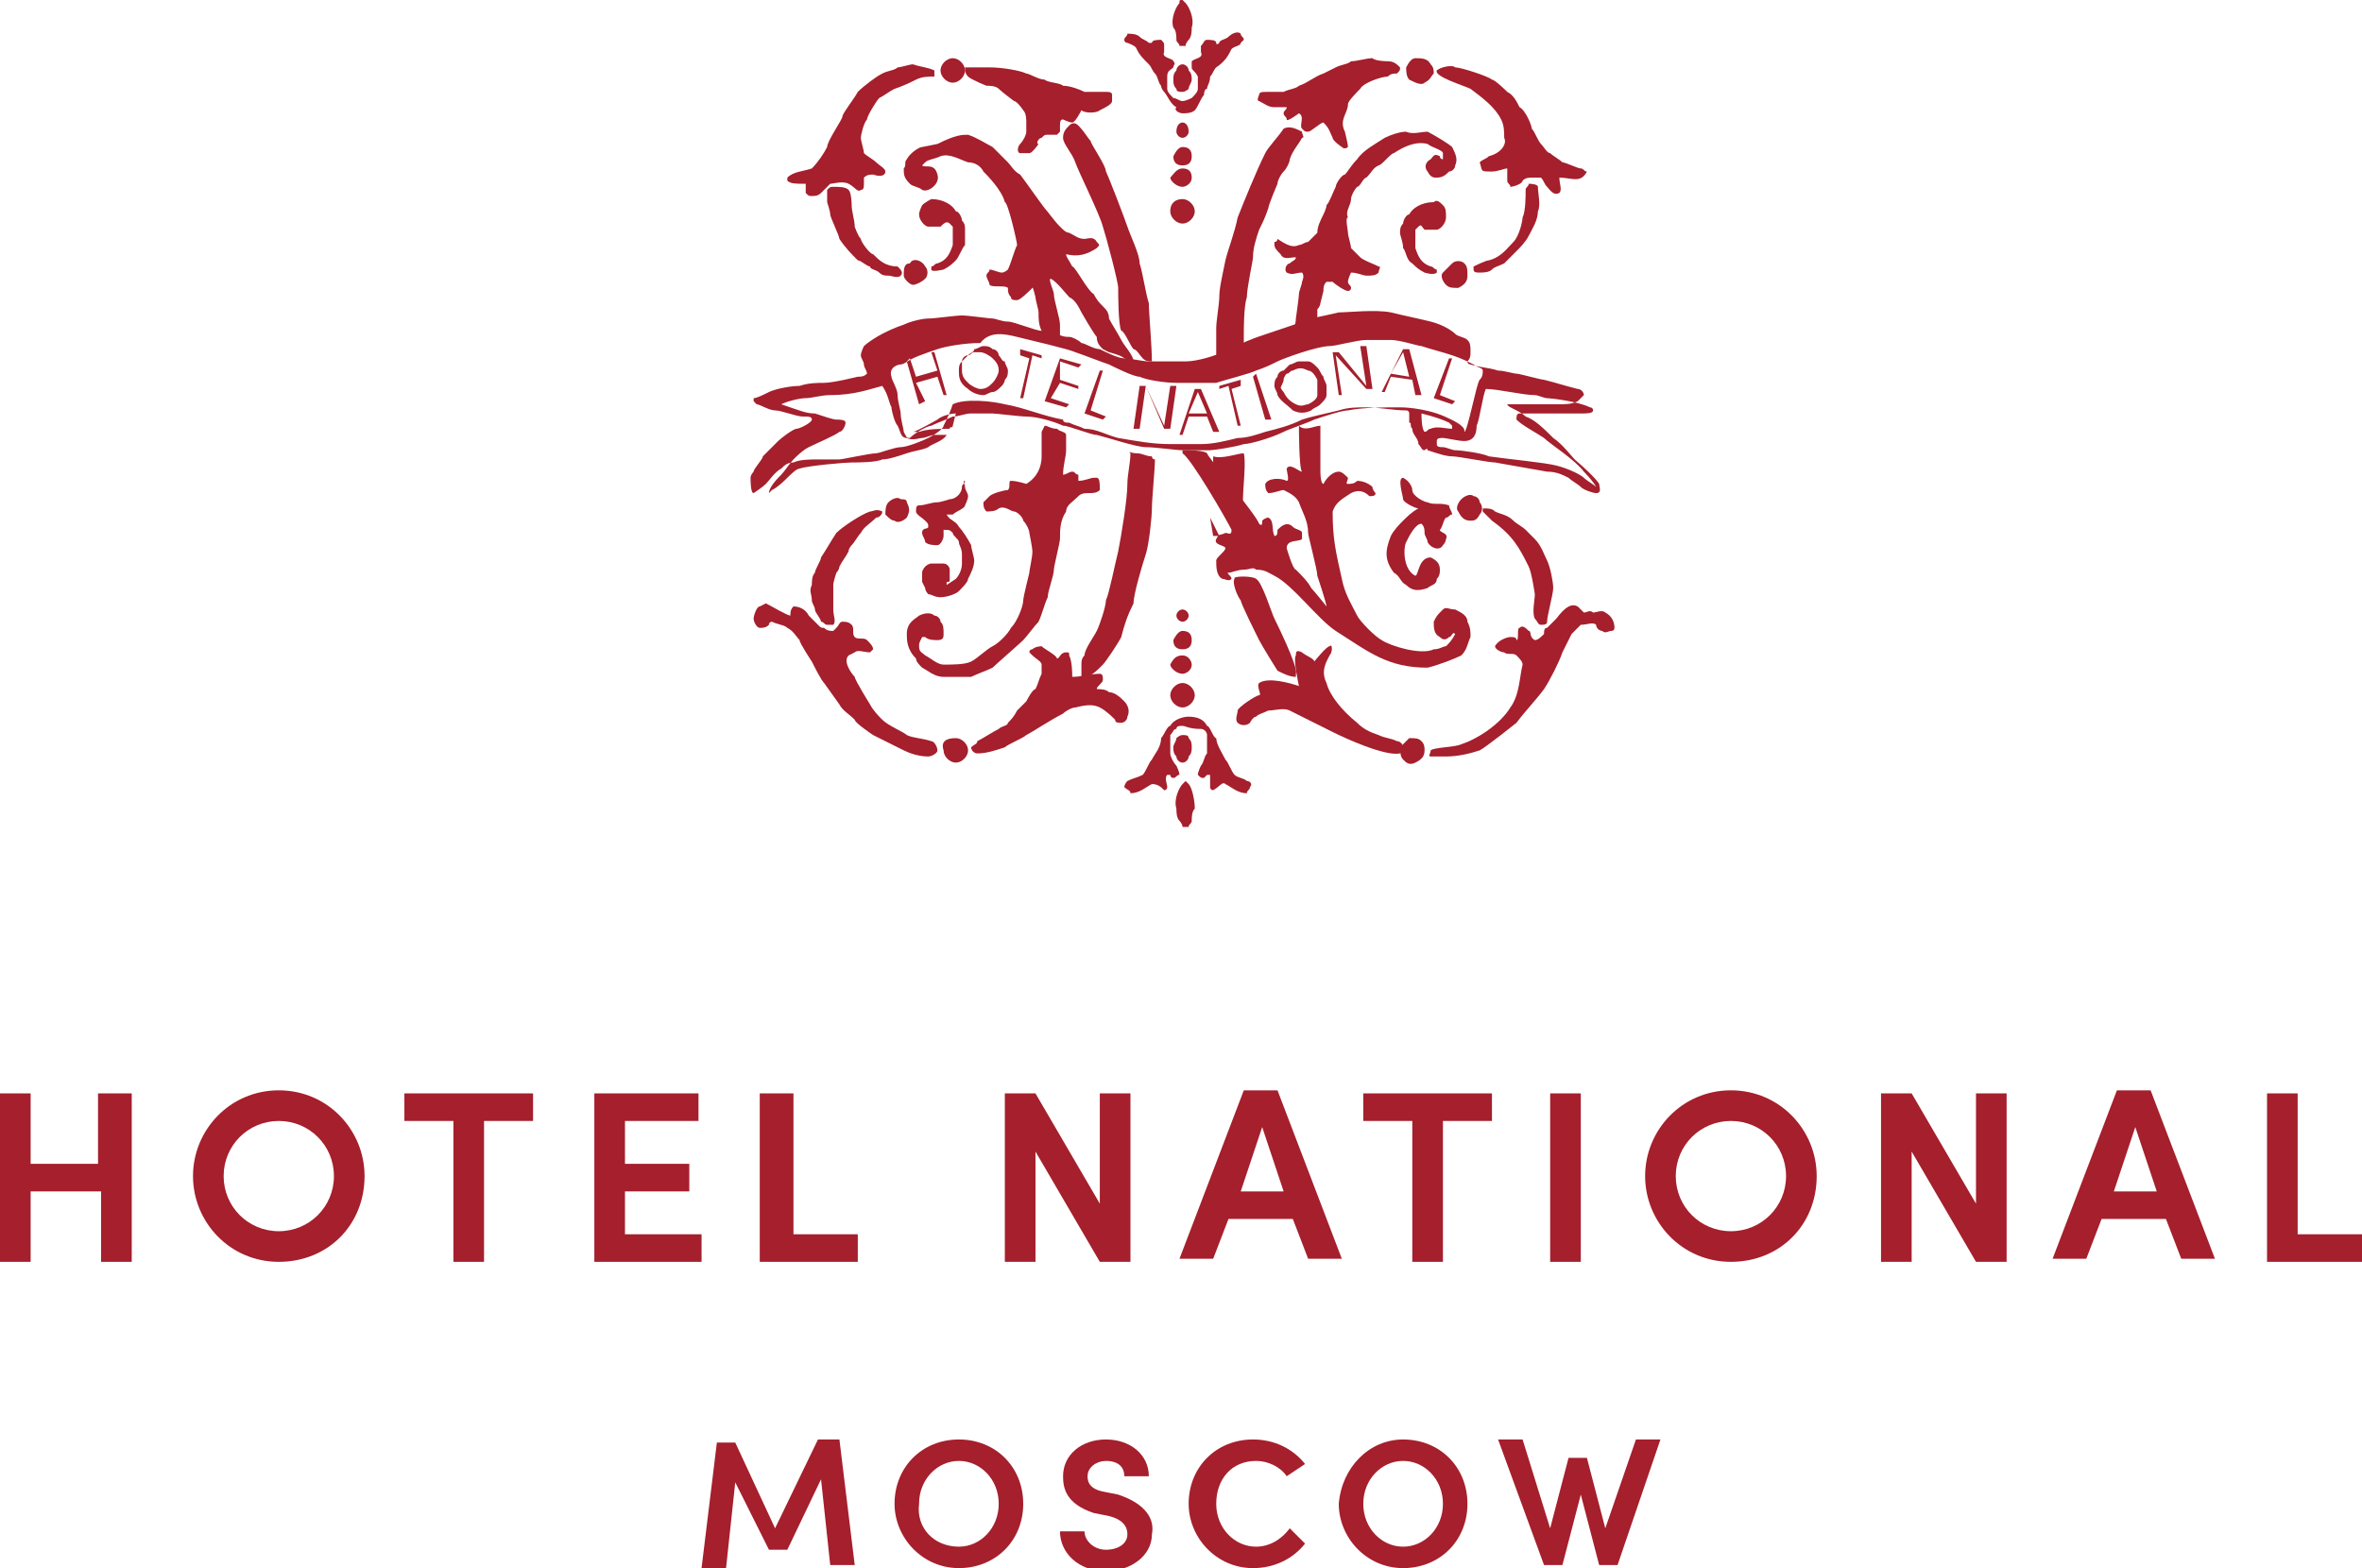 <?xml version="1.0" encoding="UTF-8"?> <svg xmlns="http://www.w3.org/2000/svg" width="509" height="338" viewBox="0 0 509 338" fill="none"><g clip-path="url(#clip0_646_8888)"><path d="M176.269 310.273H180.89L184.191 337.34H178.909L176.929 318.855L169.667 334.039H165.706L158.444 319.516L156.463 338H151.182L154.483 310.934H158.444L167.026 329.418L176.269 310.273Z" fill="#A51F2C"></path><path d="M206.637 310.273C214.559 310.273 220.501 316.215 220.501 324.137C220.501 332.059 214.559 338 206.637 338C198.715 338 192.773 331.398 192.773 324.137C192.773 316.215 198.715 310.273 206.637 310.273ZM206.637 333.379C211.259 333.379 215.22 329.418 215.22 324.137C215.22 318.855 211.259 314.895 206.637 314.895C202.016 314.895 198.055 318.855 198.055 324.137C197.395 329.418 201.356 333.379 206.637 333.379Z" fill="#A51F2C"></path><path d="M233.705 330.078C233.705 332.059 235.686 334.039 238.327 334.039C240.967 334.039 242.948 332.719 242.948 330.738C242.948 328.758 241.627 327.438 238.987 326.777L235.686 326.117C229.744 324.137 229.084 320.836 229.084 318.195C229.084 313.574 233.045 310.273 238.327 310.273C243.608 310.273 247.569 313.574 247.569 318.195H242.288C242.288 316.215 240.967 314.895 238.327 314.895C236.346 314.895 234.365 316.215 234.365 318.195C234.365 318.855 234.365 320.836 237.666 321.496L240.967 322.156C246.909 324.137 248.889 327.437 248.229 330.738C248.229 335.359 243.608 338.66 238.327 338.66C232.385 338.66 228.424 334.699 228.424 330.078H233.705Z" fill="#A51F2C"></path><path d="M281.237 332.719C278.597 336.02 274.635 338 270.014 338C262.092 338 256.15 331.398 256.15 324.137C256.15 316.215 262.092 310.273 270.014 310.273C274.635 310.273 278.597 312.254 281.237 315.555L277.276 318.195C275.956 316.215 273.315 314.895 270.674 314.895C265.393 314.895 262.092 318.855 262.092 324.137C262.092 329.418 266.053 333.379 270.674 333.379C273.315 333.379 275.956 332.059 277.936 329.418L281.237 332.719Z" fill="#A51F2C"></path><path d="M302.364 310.273C310.286 310.273 316.228 316.215 316.228 324.137C316.228 332.059 310.286 338 302.364 338C294.442 338 288.5 331.398 288.5 324.137C289.16 316.215 295.102 310.273 302.364 310.273ZM302.364 333.379C306.985 333.379 310.946 329.418 310.946 324.137C310.946 318.855 306.985 314.895 302.364 314.895C297.743 314.895 293.781 318.855 293.781 324.137C293.781 329.418 297.743 333.379 302.364 333.379Z" fill="#A51F2C"></path><path d="M352.536 310.273H357.818L348.575 337.34H344.614L340.653 322.156L336.692 337.34H332.731L322.828 310.273H328.11L334.051 329.418L338.012 314.234H341.973L345.934 329.418L352.536 310.273Z" fill="#A51F2C"></path><path d="M28.388 235.676V271.984H21.786V256.801H6.602V271.984H0V235.676H6.602V250.859H21.126V235.676H28.388Z" fill="#A51F2C"></path><path d="M60.077 235.016C70.64 235.016 78.562 243.598 78.562 253.5C78.562 264.063 70.64 271.984 60.077 271.984C49.514 271.984 41.592 263.402 41.592 253.5C41.592 243.598 49.514 235.016 60.077 235.016ZM60.077 265.383C66.679 265.383 71.96 260.102 71.96 253.5C71.96 246.898 66.679 241.617 60.077 241.617C53.475 241.617 48.194 246.898 48.194 253.5C48.194 260.102 53.475 265.383 60.077 265.383Z" fill="#A51F2C"></path><path d="M87.805 235.676H114.872V241.617H104.309V271.984H97.707V241.617H87.144V235.676H87.805Z" fill="#A51F2C"></path><path d="M128.076 235.676H150.522V241.617H134.678V250.859H148.542V256.801H134.678V266.043H151.183V271.984H128.076V235.676Z" fill="#A51F2C"></path><path d="M164.385 235.676H170.987V266.043H184.85V271.984H163.725V235.676H164.385Z" fill="#A51F2C"></path><path d="M242.946 271.984H237.005L223.141 248.219V271.984H216.539V235.676H223.141L237.005 259.441V235.676H243.607V271.984H242.946Z" fill="#A51F2C"></path><path d="M278.597 262.742H264.733L261.432 271.324H254.17L268.034 235.016H275.296L289.16 271.324H281.898L278.597 262.742ZM267.374 256.801H276.616L271.995 242.938L267.374 256.801Z" fill="#A51F2C"></path><path d="M294.441 235.676H321.509V241.617H310.946V271.984H304.344V241.617H293.781V235.676H294.441Z" fill="#A51F2C"></path><path d="M334.053 235.676H340.655V271.984H334.053V235.676Z" fill="#A51F2C"></path><path d="M373.003 235.016C383.566 235.016 391.488 243.598 391.488 253.5C391.488 264.063 383.566 271.984 373.003 271.984C362.44 271.984 354.518 263.402 354.518 253.5C354.518 243.598 362.44 235.016 373.003 235.016ZM373.003 265.383C379.604 265.383 384.886 260.102 384.886 253.5C384.886 246.898 379.604 241.617 373.003 241.617C366.401 241.617 361.119 246.898 361.119 253.5C361.119 260.102 366.401 265.383 373.003 265.383Z" fill="#A51F2C"></path><path d="M431.759 271.984H425.817L411.953 248.219V271.984H405.352V235.676H411.953L425.817 259.441V235.676H432.419V271.984H431.759Z" fill="#A51F2C"></path><path d="M466.749 262.742H452.885L449.584 271.324H442.322L456.186 235.016H463.448L477.312 271.324H470.05L466.749 262.742ZM455.526 256.801H464.768L460.147 242.938L455.526 256.801Z" fill="#A51F2C"></path><path d="M488.535 235.676H495.137V266.043H509.001V271.984H488.535V235.676Z" fill="#A51F2C"></path><path fill-rule="evenodd" clip-rule="evenodd" d="M261.432 115.528L260.771 111.567L262.752 115.528H261.432ZM341.314 101.664C339.333 99.024 334.052 95.723 332.731 94.403C330.751 93.082 328.11 91.762 326.79 90.442C326.79 89.782 326.79 89.121 327.45 89.121C328.77 89.121 330.751 89.121 332.071 89.121C333.391 89.121 339.333 89.121 340.653 89.121C341.974 89.121 343.294 89.121 343.294 88.461C343.294 87.801 342.634 87.801 342.634 87.801C339.993 86.481 334.052 85.821 333.391 85.821C332.731 85.821 331.411 85.161 330.751 85.161C328.11 85.161 322.828 83.84 320.188 83.84C319.528 85.161 318.867 90.442 318.207 91.762C318.207 94.403 316.887 95.063 315.566 95.063C314.246 95.063 311.605 94.403 310.945 94.403C310.285 94.403 309.625 94.403 309.625 95.063C309.625 95.723 309.625 95.723 309.625 95.723C309.625 96.383 310.285 96.383 310.945 96.383C311.605 96.383 312.926 97.043 313.586 97.043C314.906 97.043 319.528 97.704 320.848 98.364C325.469 99.024 332.731 99.684 335.372 100.344C338.013 101.004 340.653 102.325 341.314 102.985C341.974 103.645 343.294 104.305 343.954 104.965C343.294 103.645 341.314 101.664 341.314 101.664ZM344.614 104.305C344.614 104.965 345.275 106.286 343.954 106.286C343.294 106.286 341.314 105.625 340.653 104.965C339.993 104.305 338.673 103.645 338.013 102.985C336.692 102.325 335.372 101.664 333.391 101.664C329.43 101.004 326.129 100.344 322.168 99.684C320.848 99.684 314.246 98.364 312.926 98.364C311.605 98.364 309.625 97.704 307.644 97.043C307.644 96.383 306.984 97.043 306.984 97.043C306.324 97.043 306.324 96.383 305.664 95.723C305.664 94.403 304.343 93.743 304.343 92.422C303.683 91.762 304.343 91.102 303.683 91.102C303.683 90.442 303.683 89.782 303.683 89.121C303.683 89.121 303.683 88.461 303.023 88.461C300.382 88.461 297.081 87.801 294.441 87.801C292.46 87.801 290.48 87.801 288.499 88.461C285.858 89.121 282.557 89.782 280.577 90.442C277.936 91.762 275.295 92.422 272.655 93.082C270.674 93.743 268.694 94.403 266.713 94.403C264.072 95.063 261.432 95.723 258.791 95.723C256.81 95.723 254.17 95.723 252.189 95.723C248.228 95.723 244.927 95.063 240.966 94.403C238.325 93.743 236.345 92.422 233.704 92.422C232.384 91.762 231.723 91.762 230.403 91.102C229.743 91.102 229.083 91.102 229.083 90.442C225.122 89.782 220.5 87.801 216.539 87.141C213.898 86.481 207.957 85.821 205.316 87.141C204.656 89.121 203.996 90.442 203.336 91.762C203.336 92.422 201.355 93.743 200.035 94.403C198.714 95.063 195.413 96.383 194.093 96.383C192.773 96.383 189.472 97.704 188.812 97.704C187.491 97.704 181.55 99.024 180.889 99.024C179.569 99.024 178.249 99.024 176.268 99.024C174.948 99.024 172.307 99.024 170.987 99.684C169.666 99.684 169.006 100.344 168.346 101.004C167.026 101.664 165.705 103.645 165.045 104.305C164.385 104.965 162.404 106.286 162.404 106.286C161.744 106.286 161.744 103.645 161.744 102.985C161.744 102.325 162.404 101.664 162.404 101.664C162.404 101.004 164.385 99.024 164.385 98.364C165.045 97.704 167.026 95.723 167.686 95.063C168.346 94.403 170.987 92.422 171.647 92.422C172.307 92.422 174.948 91.102 174.948 90.442C174.948 89.782 174.288 89.782 172.967 89.782C171.647 89.782 168.346 88.461 167.026 88.461C165.705 88.461 163.725 87.141 163.065 87.141L162.404 86.481V85.821C163.065 85.821 164.385 85.161 165.705 84.5C167.026 83.84 170.327 83.18 172.307 83.18C174.288 82.52 176.268 82.52 177.588 82.52C179.569 82.52 184.85 81.2 184.85 81.2C185.511 81.2 186.171 81.2 186.831 80.54C186.831 79.879 186.171 79.219 186.171 78.559C186.171 77.899 185.511 77.239 185.511 76.579C185.511 75.918 186.171 74.598 186.171 74.598C186.831 73.938 188.812 72.618 190.132 71.957C191.452 71.297 192.773 70.637 194.753 69.977C196.074 69.317 198.714 68.657 200.035 68.657C201.355 68.657 205.976 67.996 207.297 67.996C208.617 67.996 213.238 68.657 213.898 68.657C214.559 68.657 215.879 69.317 217.199 69.317C218.52 69.317 223.141 71.297 224.461 71.297L227.762 71.957C229.083 72.618 229.743 72.618 230.403 72.618C231.063 72.618 232.384 73.278 233.044 73.938C233.704 73.938 235.684 75.258 237.005 75.258C238.325 75.918 240.966 77.239 242.286 77.239C243.607 77.239 246.247 77.899 247.568 77.899C249.548 77.899 252.849 77.899 255.49 77.899C258.131 77.899 262.092 76.579 263.412 75.918C264.732 75.918 267.373 73.938 269.354 73.278C270.674 72.618 279.256 69.977 280.577 69.317C281.897 68.657 285.858 67.996 288.499 67.336C290.48 67.336 296.421 66.676 299.722 67.336C302.363 67.996 305.664 68.657 308.304 69.317C310.945 69.977 312.926 71.297 313.586 71.957C314.246 72.618 315.566 72.618 316.227 73.278C316.887 73.938 316.887 74.598 316.887 75.918C316.887 76.579 316.887 77.239 316.227 77.899C316.227 78.559 316.887 78.559 316.887 78.559C318.867 79.219 320.848 79.219 322.828 79.879C324.149 79.879 326.129 80.54 326.79 80.54C327.45 80.54 332.071 81.86 332.731 81.86C335.372 82.52 337.352 83.18 339.993 83.84C340.653 83.84 341.314 84.5 341.314 85.161C340.653 85.821 340.653 85.821 339.993 86.481C338.673 87.141 337.352 87.141 336.032 87.141C334.712 87.141 334.052 87.141 332.071 87.141C330.751 87.141 328.11 87.141 326.79 87.141C325.469 87.141 325.469 87.141 324.809 87.141C324.809 87.801 327.45 88.461 328.77 89.782C330.751 90.442 332.731 92.422 334.712 94.403C336.692 95.723 338.673 98.364 339.333 99.024C343.954 102.985 344.614 104.305 344.614 104.305ZM219.18 72.618C221.821 73.278 230.403 75.258 231.723 75.918C233.704 76.579 237.005 77.899 238.985 78.559C240.306 79.219 244.267 81.2 245.587 81.2C246.908 81.86 250.869 82.52 253.509 82.52C256.81 82.52 260.111 82.52 262.092 82.52C264.072 81.86 269.354 80.54 270.674 79.879C272.655 79.219 273.975 78.559 275.295 77.899C276.616 77.239 283.878 74.598 286.518 74.598C287.839 74.598 292.46 73.278 294.441 73.278C295.761 73.278 297.742 73.278 299.722 73.278C301.703 73.278 305.664 74.598 306.324 74.598C308.304 75.258 310.945 75.918 312.926 76.579C314.906 77.239 316.227 77.899 317.547 78.559C318.207 79.219 319.528 79.219 319.528 79.879C319.528 80.54 319.528 81.2 318.867 81.86C318.207 82.52 316.227 93.082 315.566 93.082C315.566 92.422 315.566 92.422 314.906 91.762C314.246 91.102 311.605 89.782 309.625 89.121C307.644 88.461 304.343 87.801 301.703 87.801C298.402 87.801 293.78 87.801 290.48 88.461C289.159 88.461 285.198 89.782 283.218 90.442C281.897 91.102 277.936 92.422 276.616 93.082C273.975 94.403 269.354 95.723 268.033 95.723C266.053 96.383 261.432 97.043 260.771 97.043C258.791 97.043 256.15 97.043 254.83 97.043C253.509 97.043 248.888 96.383 246.908 96.383C244.927 96.383 238.985 94.403 236.345 93.743C235.024 93.743 230.403 91.762 229.083 91.762C227.762 91.102 223.801 89.782 221.16 89.782C219.84 89.782 214.559 89.121 213.898 89.121C212.578 89.121 211.258 89.121 209.277 89.121C207.957 89.121 206.636 89.782 205.316 89.782C203.996 90.442 202.015 91.102 200.695 91.762C200.035 91.762 197.394 93.082 196.074 94.403C195.413 94.403 195.413 94.403 194.753 93.082C194.753 92.422 194.093 90.442 194.093 89.121C194.093 88.461 193.433 86.481 193.433 85.161C193.433 83.84 192.112 81.86 192.112 81.2C191.452 79.219 193.433 78.559 194.093 78.559C194.753 78.559 195.413 77.899 196.734 77.239C198.054 76.579 202.015 75.258 202.015 75.258C203.996 74.598 207.957 73.938 211.258 73.938C213.238 71.297 216.539 71.957 219.18 72.618ZM192.112 87.801C192.112 88.461 192.773 91.102 193.433 91.762C194.093 93.082 194.093 94.403 195.413 94.403C196.734 95.063 198.054 94.403 198.714 94.403C199.374 94.403 200.695 93.743 201.355 93.743C202.675 93.743 203.336 93.743 203.996 93.743C203.336 95.063 200.695 95.723 200.035 96.383C198.714 97.043 197.394 97.043 195.413 97.704C193.433 98.364 191.452 99.024 190.132 99.024C188.812 99.684 184.85 99.684 183.53 99.684C182.21 99.684 174.288 100.344 172.307 101.004C171.647 101.004 170.327 102.325 169.666 102.985C169.006 103.645 167.686 104.965 166.365 105.625L165.705 106.286C165.705 104.965 167.686 102.985 168.346 102.325C169.006 101.664 170.326 99.684 170.987 99.024C171.647 98.364 172.967 97.043 174.288 96.383C175.608 95.723 180.229 93.743 180.889 93.082C181.55 93.082 182.21 91.762 182.21 91.102C182.21 90.442 180.889 90.442 180.229 90.442C179.569 90.442 177.589 89.782 175.608 89.121C173.627 89.121 172.307 88.461 168.346 87.141C169.666 86.481 172.307 85.821 173.627 85.821C174.948 85.821 176.928 85.161 178.909 85.161C184.19 85.161 187.491 83.84 190.132 83.18C191.452 85.161 191.452 86.481 192.112 87.801ZM205.976 89.121L205.316 91.762C205.316 92.422 204.656 91.762 204.656 92.422C202.675 92.422 200.035 92.422 198.054 93.082C197.394 93.082 196.734 93.082 196.734 93.082C197.394 93.082 202.015 90.442 202.015 90.442C202.675 89.782 204.656 89.121 205.976 89.121ZM312.266 91.102L312.926 91.762C312.926 91.762 312.926 91.762 312.926 92.422C311.605 92.422 309.625 91.762 308.304 92.422C307.644 92.422 307.644 93.082 306.984 93.082C306.324 92.422 306.324 89.782 306.324 89.121C308.965 89.782 310.945 90.442 312.266 91.102ZM244.927 97.704C246.247 97.704 246.908 98.364 248.228 98.364C248.228 98.364 248.228 99.024 248.888 99.024C248.888 101.004 248.228 107.606 248.228 109.586C248.228 111.567 247.568 117.508 246.908 119.489C246.247 121.469 244.267 128.071 244.267 130.051C242.946 132.692 242.286 134.672 241.626 137.313C240.966 138.633 238.325 142.594 237.665 143.254C236.345 144.575 235.684 145.235 234.364 145.895C233.704 145.895 233.704 145.895 233.044 145.895C233.044 145.895 233.044 143.915 233.044 143.254C233.044 142.594 233.044 141.934 233.704 141.274C233.704 139.954 235.684 137.313 236.345 135.993C237.005 134.672 238.325 130.711 238.325 129.391C238.985 128.071 240.306 121.469 240.966 118.829C241.626 115.528 242.946 107.606 242.946 104.305C242.946 102.325 243.607 99.684 243.607 97.704C242.946 97.043 243.607 97.704 244.927 97.704ZM199.374 86.481L198.054 87.141L195.413 77.899L196.074 77.239L197.394 81.2L202.015 79.879L200.695 75.918H201.355L203.996 85.161H203.336L202.015 81.2L197.394 82.52L199.374 86.481ZM207.297 79.879C207.297 81.2 207.957 81.86 208.617 82.52C209.277 83.18 210.598 83.84 211.258 83.84C212.578 83.84 213.238 83.18 213.898 82.52C214.559 81.86 215.219 80.54 215.219 79.879C215.219 78.559 214.559 77.899 213.898 77.239C213.238 76.579 211.918 75.918 211.258 75.918C210.598 75.918 210.598 75.918 209.937 75.918C209.277 75.918 209.277 76.579 208.617 76.579C207.957 77.239 207.957 77.239 207.297 77.899C207.297 78.559 207.297 79.219 207.297 79.879ZM220.5 85.821H219.84L221.821 77.239L219.84 76.579V75.258L224.461 76.579V77.239L222.481 76.579L220.5 85.821ZM228.422 81.86L232.384 83.18V83.84L228.422 82.52L226.442 85.821L230.403 87.141L229.743 87.801L225.122 86.481L228.422 77.239L233.044 78.559L232.384 79.219L228.422 77.899V81.86ZM237.665 90.442L233.704 89.121L237.005 79.879H237.665L235.024 88.461L238.325 89.782L237.665 90.442ZM250.869 91.762L252.189 83.18H253.509L252.189 92.422H250.869L246.908 83.18L245.587 92.422H244.267L245.587 83.18H246.908L250.869 91.762ZM254.83 93.743H254.17L257.47 83.84H258.791L262.752 93.082H261.432L260.111 89.782H256.15L254.83 93.743ZM260.111 89.121L258.131 84.5L256.15 89.121H260.111ZM267.373 91.762H266.713L264.732 83.18L262.752 83.84V83.18L267.373 81.86V83.18L265.393 83.84L267.373 91.762ZM273.975 90.442H272.655L270.014 81.2L270.674 80.54L273.975 90.442ZM276.616 84.5C277.276 85.821 277.936 86.481 279.256 87.141C280.577 87.801 281.237 87.141 281.897 87.141C283.218 86.481 283.878 85.821 283.878 85.161C283.878 83.84 283.878 83.18 283.878 81.86C283.218 80.54 282.557 79.879 281.897 79.879C280.577 79.219 279.917 79.219 278.596 79.879C277.936 79.879 277.936 80.54 277.276 80.54C277.276 80.54 276.616 81.2 276.616 81.86C276.616 82.52 275.956 83.18 275.956 83.84C275.956 83.18 275.956 83.84 276.616 84.5ZM275.295 85.161C275.295 84.5 274.635 83.84 274.635 83.18C274.635 82.52 274.635 81.86 275.295 81.2C275.295 80.54 275.956 79.879 276.616 79.879C277.276 79.219 277.276 79.219 277.936 78.559C278.596 78.559 279.256 77.899 279.917 77.899C280.577 77.899 281.237 77.899 281.897 77.899C282.557 77.899 283.218 78.559 283.878 79.219C284.538 79.879 284.538 80.54 285.198 81.2C285.198 81.86 285.858 82.52 285.858 83.18C285.858 83.84 285.858 84.5 285.858 85.161C285.858 85.821 285.198 86.481 284.538 87.141C283.878 87.801 283.218 87.801 282.557 88.461C281.237 89.121 279.917 89.121 278.596 88.461C277.276 87.141 275.956 86.481 275.295 85.161ZM294.441 83.18L293.12 74.598H294.441L295.761 83.84H294.441L287.839 76.579L289.159 85.161H288.499L287.179 75.918H288.499L294.441 83.18ZM298.402 84.5H297.742L302.363 75.258H303.683L306.324 85.161H305.004L304.343 81.86L299.722 81.2L298.402 84.5ZM303.683 81.2L302.363 75.918L299.722 80.54L303.683 81.2ZM312.926 87.141L308.965 85.821L312.266 77.239H312.926L310.285 85.161L313.586 86.481L312.926 87.141ZM206.636 79.879C206.636 79.219 206.636 78.559 207.297 77.899C207.297 77.239 207.957 76.579 208.617 76.579C209.277 75.918 209.937 75.918 209.937 75.258C210.598 75.258 211.258 74.598 211.918 74.598C212.578 74.598 213.238 74.598 213.898 75.258C214.559 75.258 215.219 75.918 215.219 76.579C215.879 77.239 215.879 77.899 216.539 77.899C216.539 78.559 217.199 79.219 217.199 79.879C217.199 80.54 217.199 81.2 216.539 81.86C216.539 82.52 215.879 83.18 215.879 83.18C215.219 83.84 214.559 84.5 213.898 84.5C213.238 84.5 212.578 85.161 211.918 85.161C210.598 85.161 209.277 84.5 208.617 83.84C206.636 82.52 206.636 81.2 206.636 79.879Z" fill="#A51F2C"></path><path fill-rule="evenodd" clip-rule="evenodd" d="M254.83 42.91C256.151 42.91 257.471 44.23 257.471 45.551C257.471 46.871 256.151 48.191 254.83 48.191C253.51 48.191 252.189 46.871 252.189 45.551C252.189 43.57 253.51 42.91 254.83 42.91Z" fill="#A51F2C"></path><path fill-rule="evenodd" clip-rule="evenodd" d="M254.83 31.688C256.151 31.688 256.811 32.348 256.811 33.668C256.811 34.988 256.151 35.648 254.83 35.648C253.51 35.648 252.85 34.988 252.85 33.668C253.51 32.348 254.17 31.688 254.83 31.688Z" fill="#A51F2C"></path><path fill-rule="evenodd" clip-rule="evenodd" d="M254.83 26.406C255.49 26.406 256.15 27.066 256.15 28.387C256.15 29.047 255.49 29.707 254.83 29.707C254.17 29.707 253.51 29.047 253.51 28.387C253.51 27.066 254.17 26.406 254.83 26.406Z" fill="#A51F2C"></path><path fill-rule="evenodd" clip-rule="evenodd" d="M254.83 36.309C256.151 36.309 256.811 36.969 256.811 38.289C256.811 39.609 255.49 40.27 254.83 40.27C253.51 40.27 252.189 38.949 252.189 38.289C252.85 37.629 253.51 36.309 254.83 36.309Z" fill="#A51F2C"></path><path fill-rule="evenodd" clip-rule="evenodd" d="M254.83 147.215C256.151 147.215 257.471 148.535 257.471 149.855C257.471 151.176 256.151 152.496 254.83 152.496C253.51 152.496 252.189 151.176 252.189 149.855C252.189 148.535 253.51 147.215 254.83 147.215Z" fill="#A51F2C"></path><path fill-rule="evenodd" clip-rule="evenodd" d="M254.83 135.992C256.151 135.992 256.811 136.652 256.811 137.973C256.811 139.293 256.151 139.953 254.83 139.953C253.51 139.953 252.85 139.293 252.85 137.973C253.51 136.652 254.17 135.992 254.83 135.992Z" fill="#A51F2C"></path><path fill-rule="evenodd" clip-rule="evenodd" d="M254.83 131.371C255.49 131.371 256.15 132.031 256.15 132.691C256.15 133.352 255.49 134.012 254.83 134.012C254.17 134.012 253.51 133.352 253.51 132.691C253.51 132.031 254.17 131.371 254.83 131.371Z" fill="#A51F2C"></path><path fill-rule="evenodd" clip-rule="evenodd" d="M254.83 141.273C256.151 141.273 256.811 142.594 256.811 143.254C256.811 144.574 255.49 145.234 254.83 145.234C253.51 145.234 252.189 143.914 252.189 143.254C252.85 141.934 253.51 141.273 254.83 141.273Z" fill="#A51F2C"></path><path fill-rule="evenodd" clip-rule="evenodd" d="M254.83 178.242C254.83 177.582 254.17 176.922 254.17 176.922C253.51 176.262 253.51 174.941 253.51 174.281C252.85 172.301 254.17 169.66 254.83 169L255.491 168.34L256.151 169C256.811 169.66 257.471 172.301 257.471 174.281C256.811 174.941 256.811 176.262 256.811 176.922C256.811 177.582 256.151 177.582 256.151 178.242H254.83Z" fill="#A51F2C"></path><path fill-rule="evenodd" clip-rule="evenodd" d="M254.83 158.438C254.17 158.438 253.51 159.098 253.51 159.098C253.51 159.758 252.85 160.418 252.85 161.078C252.85 161.738 252.85 162.398 253.51 163.059C253.51 163.719 254.17 164.379 254.83 164.379C255.49 164.379 256.151 163.719 256.151 163.059C256.811 162.398 256.811 161.738 256.811 161.078C256.811 160.418 256.811 159.758 256.151 159.098C256.151 158.438 255.49 158.438 254.83 158.438Z" fill="#A51F2C"></path><path fill-rule="evenodd" clip-rule="evenodd" d="M254.83 19.805C255.49 19.805 256.151 19.145 256.151 19.145C256.151 18.484 256.811 17.824 256.811 17.164C256.811 16.504 256.811 15.844 256.151 15.184C256.151 14.523 255.49 13.863 254.83 13.863C254.17 13.863 253.51 14.523 253.51 15.184C252.85 15.844 252.85 16.504 252.85 17.164C252.85 17.824 252.85 18.484 253.51 19.145C253.51 19.805 254.17 19.805 254.83 19.805Z" fill="#A51F2C"></path><path fill-rule="evenodd" clip-rule="evenodd" d="M254.831 24.426C255.491 24.426 256.811 24.426 257.471 23.766C258.131 23.105 258.792 21.125 259.452 20.465C259.452 20.465 259.452 19.145 260.112 19.145C260.112 18.484 260.772 17.824 260.772 16.504C261.432 15.844 261.432 15.184 262.093 14.523C264.073 13.203 264.733 11.883 265.393 10.562C266.054 9.902 267.374 9.902 267.374 9.242L268.034 8.582C268.034 7.922 267.374 7.922 267.374 7.262C266.714 6.602 265.393 7.262 264.733 7.922C264.073 8.582 262.753 8.582 262.753 9.242C262.753 9.242 262.093 9.902 262.093 9.242C262.093 8.582 260.772 8.582 260.112 8.582C259.452 8.582 259.452 9.242 258.792 9.902C258.792 10.562 258.792 10.562 258.792 11.223C259.452 12.543 257.471 12.543 256.811 13.203C256.811 13.863 256.811 13.863 256.811 14.523C256.811 15.184 257.471 15.184 258.131 16.504C258.131 17.164 258.131 18.484 258.131 19.145C258.131 19.805 257.471 20.465 256.811 21.125C256.811 21.125 255.491 21.785 254.831 21.785C254.17 21.785 253.51 21.125 252.85 21.125C252.19 20.465 251.53 19.805 251.53 19.145C251.53 18.484 251.53 17.164 251.53 16.504C251.53 15.184 252.19 15.184 252.85 14.523C252.85 13.863 253.51 13.863 252.85 13.203C252.85 12.543 250.209 12.543 250.869 11.223C250.869 10.562 250.869 10.562 250.869 9.902C250.869 9.242 250.869 9.242 250.209 8.582C249.549 8.582 248.229 8.582 248.229 9.242C247.569 9.242 247.569 9.242 247.569 9.242C246.908 8.582 246.248 8.582 245.588 7.922C244.928 7.262 243.607 7.262 242.947 7.262C242.947 7.922 242.287 7.922 242.287 8.582C242.287 9.242 242.947 9.242 242.947 9.242C242.947 9.242 244.928 9.902 244.928 10.562C245.588 11.883 246.248 12.543 247.569 13.863C248.229 14.523 248.229 15.184 248.889 15.844C249.549 16.504 249.549 17.824 250.209 18.484C250.209 19.145 250.869 19.805 250.869 19.805C251.53 20.465 252.19 22.445 253.51 23.105C252.85 23.766 254.17 24.426 254.831 24.426Z" fill="#A51F2C"></path><path fill-rule="evenodd" clip-rule="evenodd" d="M255.491 9.902C255.491 9.242 256.151 8.582 256.151 8.582C256.811 7.922 256.811 6.602 256.811 5.941C257.471 3.961 256.151 1.32 255.491 0.66L254.83 0C254.17 0 254.17 0 254.17 0.66C253.51 1.32 252.19 3.961 252.85 5.941C253.51 6.602 253.51 7.922 253.51 8.582C253.51 9.242 254.17 9.242 254.17 9.902H255.491Z" fill="#A51F2C"></path><path fill-rule="evenodd" clip-rule="evenodd" d="M308.305 13.863C308.965 14.523 308.965 15.184 308.965 15.844C308.305 16.504 308.305 17.164 306.985 17.824C306.324 18.484 305.004 17.824 303.684 17.164C303.023 16.504 303.023 15.184 303.023 14.523C303.684 13.203 304.344 12.543 305.004 12.543C306.324 12.543 307.645 12.543 308.305 13.863Z" fill="#A51F2C"></path><path fill-rule="evenodd" clip-rule="evenodd" d="M299.062 13.203C300.382 13.203 301.043 13.863 301.703 14.523C301.703 15.184 301.703 15.184 301.043 15.844C300.382 15.844 299.722 15.844 299.062 16.504C297.742 16.504 293.781 17.824 293.12 19.145C292.46 19.805 290.48 21.785 290.48 22.445C290.48 24.426 288.499 25.746 289.82 28.387C289.82 28.387 290.48 31.027 290.48 31.688C290.48 31.688 289.82 32.348 289.159 31.688C289.159 31.688 287.179 30.367 287.179 29.707C286.519 28.387 286.519 27.727 285.198 26.406C284.538 26.406 282.558 28.387 281.897 28.387C281.237 28.387 281.237 28.387 280.577 27.727C279.917 27.066 281.237 25.086 279.917 24.426C279.917 24.426 277.276 26.406 277.276 25.746C277.276 25.086 276.616 25.086 276.616 24.426C276.616 23.766 277.276 23.766 277.276 23.105C276.616 23.105 275.296 23.105 274.635 23.105C273.315 23.105 272.655 22.445 271.334 21.785C270.674 21.785 271.334 20.465 271.334 20.465C271.334 19.805 271.995 19.805 273.315 19.805C273.975 19.805 275.296 19.805 276.616 19.805C277.936 19.145 279.257 19.145 279.917 18.484C281.897 17.824 283.218 16.504 285.198 15.844L287.839 14.523C289.159 13.863 290.48 13.863 291.14 13.203C292.46 13.203 294.441 12.543 295.761 12.543C296.421 13.203 299.062 13.203 299.062 13.203Z" fill="#A51F2C"></path><path fill-rule="evenodd" clip-rule="evenodd" d="M313.585 14.523C314.906 14.523 320.847 16.504 321.508 17.164C322.168 17.164 324.809 19.805 324.809 19.805C326.129 20.465 326.789 21.785 327.449 23.105C328.77 23.766 330.09 27.066 330.09 27.727C330.75 28.387 331.41 30.367 332.071 31.027C332.731 31.688 333.391 33.008 334.051 33.008C334.711 33.668 336.032 34.328 336.692 34.988C337.352 34.988 339.993 36.309 340.653 36.309C341.313 36.309 341.313 36.969 341.973 36.969C340.653 39.609 338.672 38.289 336.032 38.289C336.032 39.609 336.692 40.93 336.032 41.59C334.711 42.25 334.051 40.93 333.391 40.27C332.731 39.609 332.731 38.949 332.071 38.289C331.41 38.289 330.09 38.289 330.09 38.289C329.43 38.289 328.77 38.289 328.109 38.949C328.109 39.609 326.129 40.27 325.469 40.27C325.469 39.609 324.809 39.609 324.809 38.949C324.809 38.289 324.809 36.309 324.809 36.309C324.148 36.309 322.828 36.969 321.508 36.969C318.867 36.969 319.527 36.969 318.867 34.988C319.527 34.328 320.187 34.328 320.847 33.668C323.488 33.008 324.809 31.027 324.148 29.707C324.148 28.387 324.148 27.066 323.488 25.746C322.168 23.105 319.527 21.125 316.886 19.145C315.566 18.484 308.964 16.504 309.624 15.184C310.285 14.523 312.925 13.863 313.585 14.523Z" fill="#A51F2C"></path><path fill-rule="evenodd" clip-rule="evenodd" d="M201.355 15.184C201.355 15.844 201.355 16.504 201.355 16.504C200.034 16.504 198.714 16.504 197.394 17.164C196.073 17.824 194.753 18.484 192.772 19.145C191.452 19.805 190.792 20.465 189.471 21.125C188.811 21.785 186.831 25.086 186.831 25.746C186.171 26.406 185.51 29.047 185.51 29.707C185.51 30.367 186.171 32.348 186.171 33.008C186.831 33.668 188.151 34.328 188.811 34.988C189.471 35.648 190.792 36.309 190.792 36.969C190.792 37.629 190.132 38.289 188.151 37.629C187.491 37.629 186.831 37.629 186.171 38.289V39.609C186.171 40.27 186.171 40.93 185.51 40.93C184.85 41.59 184.19 40.27 182.87 39.609C181.549 38.949 179.569 39.609 178.909 39.609C178.248 40.27 177.588 40.93 176.928 41.59C176.268 42.25 175.608 42.25 174.947 42.25C174.287 42.25 174.287 42.25 173.627 41.59V39.609C173.627 39.609 172.967 39.609 172.967 39.609C171.647 39.609 170.326 39.609 169.666 38.949V38.289C170.986 36.969 172.967 36.969 174.947 36.309C176.268 34.988 177.588 33.008 178.248 31.688C178.248 30.367 181.549 25.746 181.549 25.086C181.549 24.426 184.19 21.125 184.85 19.805C186.171 18.484 188.811 16.504 190.132 15.844C191.452 15.184 192.772 15.184 193.433 14.523C194.093 14.523 196.073 13.863 196.733 13.863C198.714 14.523 200.034 14.523 201.355 15.184Z" fill="#A51F2C"></path><path fill-rule="evenodd" clip-rule="evenodd" d="M221.161 15.844C221.821 15.844 223.801 17.164 225.122 17.164C225.782 17.824 228.423 17.824 229.083 18.484C230.403 18.484 232.384 19.145 233.704 19.805C235.024 19.805 237.665 19.805 238.325 19.805C238.986 19.805 239.646 19.805 239.646 20.465C239.646 20.465 239.646 21.125 239.646 21.785C239.646 22.445 238.325 23.105 237.005 23.766C236.345 24.426 233.704 24.426 233.044 23.766C233.044 23.766 231.724 26.406 231.063 26.406C230.403 26.406 229.083 25.746 229.083 25.746C228.423 25.746 228.423 26.406 228.423 27.066V28.387C228.423 28.387 228.423 28.387 227.762 29.047C227.762 29.047 226.442 29.047 225.782 29.047C225.122 29.047 225.122 29.047 224.462 29.707C223.801 29.707 223.141 31.027 223.801 31.027C223.801 31.027 222.481 33.008 221.821 33.008C221.161 33.008 220.5 33.008 219.84 33.008C219.18 33.008 219.18 31.688 219.84 31.027C220.5 30.367 221.161 29.047 221.161 28.387C221.161 27.727 221.161 27.066 221.161 26.406C221.161 25.746 221.161 24.426 220.5 23.766C220.5 23.766 219.18 21.785 218.52 21.785C218.52 21.785 215.879 19.805 215.219 19.145C214.559 18.484 213.238 18.484 212.578 18.484C212.578 18.484 209.277 17.164 208.617 16.504C208.617 16.504 207.957 15.844 207.957 15.184V14.523C209.277 14.523 211.918 14.523 213.238 14.523C215.879 14.523 219.84 15.184 221.161 15.844Z" fill="#A51F2C"></path><path fill-rule="evenodd" clip-rule="evenodd" d="M232.383 27.065C233.703 28.386 234.363 29.706 235.024 30.366C235.024 31.026 238.325 35.648 238.325 36.968C238.985 38.288 242.286 46.87 242.946 48.851C243.606 50.831 245.587 54.792 245.587 56.773C246.247 58.753 246.907 63.374 247.567 65.355C247.567 67.335 248.227 74.597 248.227 77.897C247.567 77.897 246.907 77.897 246.247 77.237C245.587 76.577 244.926 75.257 244.266 75.257C243.606 74.597 242.286 71.296 241.625 71.296C240.965 69.976 240.965 63.374 240.965 62.054C240.965 60.733 238.325 50.831 237.664 48.851C237.004 46.21 232.383 36.968 231.723 34.987C231.063 33.007 229.082 31.026 229.082 29.706C229.082 28.386 229.742 27.726 230.402 27.065C231.063 26.405 231.723 26.405 232.383 27.065Z" fill="#A51F2C"></path><path fill-rule="evenodd" clip-rule="evenodd" d="M280.577 28.387C280.577 29.047 281.237 29.707 280.577 29.707C279.917 31.027 278.596 32.348 277.936 34.328C277.936 34.988 277.276 36.309 276.616 36.969C275.956 37.629 275.295 38.949 275.295 39.609C275.295 39.609 273.315 44.23 273.315 44.891C272.655 46.871 271.995 48.191 271.334 49.512C270.674 51.492 270.014 53.473 270.014 55.453C270.014 56.113 268.694 62.055 268.694 64.035C268.033 66.016 268.033 70.637 268.033 72.617C268.033 73.277 268.033 75.258 268.033 75.918C268.033 75.918 268.033 76.578 267.373 76.578C265.393 76.578 264.072 77.898 262.752 77.898L262.092 77.238C262.092 77.238 262.092 75.258 262.092 74.598C262.092 73.277 262.092 71.957 262.092 70.637C262.092 69.316 262.752 65.356 262.752 64.035C262.752 62.055 263.412 59.414 264.072 56.113C264.733 53.473 266.053 50.172 266.713 46.871C268.033 43.57 270.674 36.969 272.655 33.008C273.315 31.688 275.295 29.707 276.616 27.727C277.936 27.066 279.257 27.727 280.577 28.387Z" fill="#A51F2C"></path><path fill-rule="evenodd" clip-rule="evenodd" d="M331.411 40.27C331.411 41.59 332.071 44.23 331.411 45.551C331.411 47.531 330.09 49.512 329.43 50.832C328.77 52.152 327.45 53.473 326.789 54.133C326.129 54.793 324.809 56.113 324.149 56.773C322.828 57.434 322.168 57.434 321.508 58.094C320.848 58.754 319.527 58.754 318.867 58.754C318.207 58.754 317.547 58.754 317.547 58.094V57.434C317.547 57.434 320.188 56.113 320.848 56.113C323.489 55.453 324.809 53.473 326.129 52.152C327.45 50.832 328.11 47.531 328.11 46.871C328.77 45.551 328.77 42.25 328.77 40.93C328.77 40.27 329.43 40.27 329.43 39.609C329.43 39.609 331.411 39.609 331.411 40.27Z" fill="#A51F2C"></path><path fill-rule="evenodd" clip-rule="evenodd" d="M182.869 40.93C183.53 41.59 183.529 44.23 183.529 44.23C183.529 45.551 184.19 47.531 184.19 48.852C184.19 48.852 184.85 50.832 185.51 51.492C185.51 52.152 187.491 54.793 188.151 54.793C189.471 56.113 190.791 57.434 193.432 57.434C194.092 58.094 194.753 58.754 194.092 59.414C193.432 60.074 192.112 59.414 191.452 59.414C190.791 59.414 190.131 59.414 189.471 58.754C188.811 58.094 187.491 58.094 187.491 57.434C186.83 57.434 185.51 56.113 184.85 56.113C183.529 54.793 182.209 53.473 180.889 51.492C180.889 50.832 178.908 46.871 178.908 46.211C178.908 45.551 178.248 43.57 178.248 43.57C178.248 42.91 178.248 41.59 178.248 40.93C178.908 40.27 178.908 40.27 179.568 40.27C180.889 40.27 182.209 40.27 182.869 40.93Z" fill="#A51F2C"></path><path fill-rule="evenodd" clip-rule="evenodd" d="M310.946 44.23C311.606 44.891 311.606 45.551 311.606 46.871C311.606 48.191 310.285 49.512 309.625 49.512C308.965 49.512 307.645 49.512 306.985 49.512C306.324 48.852 306.324 48.191 305.664 48.852L305.004 49.512C305.004 50.172 305.004 50.172 305.004 50.832C305.004 50.832 305.004 52.812 305.004 53.473C305.664 55.453 306.324 56.773 308.305 57.434C308.965 57.434 308.965 58.094 309.625 58.094V58.754C308.965 59.414 306.985 58.754 306.985 58.754C305.664 58.094 305.004 57.434 304.344 56.773C303.023 56.113 303.023 54.133 302.363 53.473C302.363 52.152 301.703 50.832 301.703 50.172C301.703 49.512 301.703 48.852 302.363 48.191C302.363 47.531 303.023 46.211 303.684 46.211C304.344 44.891 306.324 43.57 308.965 43.57C309.625 42.91 310.285 43.57 310.946 44.23Z" fill="#A51F2C"></path><path fill-rule="evenodd" clip-rule="evenodd" d="M198.715 44.23C198.715 44.23 198.055 45.551 198.055 46.211C198.055 47.531 199.375 48.852 200.035 48.852C200.695 48.852 202.016 48.852 202.676 48.852C203.336 48.191 203.996 47.531 204.657 48.191L205.317 48.852C205.317 49.512 205.317 49.512 205.317 50.172C205.317 50.172 205.317 52.152 205.317 52.812C204.657 54.793 203.996 56.113 202.016 56.773C201.356 56.773 201.356 57.434 200.695 57.434V58.094C200.695 58.754 203.336 58.094 203.336 58.094C204.656 57.434 205.317 56.773 205.977 56.113C206.637 55.453 207.297 53.473 207.957 52.812C207.957 51.492 207.957 50.172 207.957 49.512C207.957 48.852 207.957 48.191 207.297 47.531C207.297 46.871 206.637 45.551 205.977 45.551C205.317 44.23 203.336 42.91 200.695 42.91C200.695 42.91 199.375 43.57 198.715 44.23Z" fill="#A51F2C"></path><path fill-rule="evenodd" clip-rule="evenodd" d="M199.375 57.434C200.035 58.095 200.035 59.415 199.375 60.075C198.715 60.735 197.395 61.395 196.734 61.395C196.074 61.395 194.754 60.075 194.754 59.415C194.754 58.095 194.754 56.774 196.074 56.774C196.734 55.454 198.715 56.114 199.375 57.434Z" fill="#A51F2C"></path><path fill-rule="evenodd" clip-rule="evenodd" d="M315.567 56.774C316.227 57.435 316.227 58.095 316.227 59.415C316.227 60.735 315.567 61.395 314.246 62.056C312.926 62.056 312.266 62.056 311.606 61.395C310.945 60.735 310.285 59.415 310.945 58.755C311.606 58.095 312.266 57.435 312.926 56.774C313.586 56.114 314.906 56.114 315.567 56.774Z" fill="#A51F2C"></path><path fill-rule="evenodd" clip-rule="evenodd" d="M268.033 109.586C267.373 109.586 261.432 101.664 261.432 100.344C261.432 99.684 261.432 99.023 261.432 98.363C263.412 99.023 266.713 97.703 268.033 97.703C268.694 100.344 267.373 108.266 268.033 109.586Z" fill="#A51F2C"></path><path fill-rule="evenodd" clip-rule="evenodd" d="M304.344 105.625C304.344 106.945 306.985 108.266 307.645 108.266C308.965 108.926 310.286 108.266 312.266 108.926C312.266 109.586 312.927 110.246 312.927 110.906C312.266 110.906 312.266 111.566 311.606 111.566C310.946 112.227 310.946 113.547 310.286 114.207C310.286 114.867 312.266 114.867 311.606 116.188C311.606 116.188 311.606 116.848 310.946 117.508C310.286 118.828 308.305 118.168 307.645 116.848C307.645 116.188 306.985 115.527 306.985 114.867C306.985 114.207 306.985 113.547 306.325 112.887C305.004 112.887 303.684 115.527 303.024 116.848C302.364 118.168 302.364 122.789 305.004 124.109C305.665 124.109 305.665 120.148 308.305 120.148C309.626 120.809 310.286 121.469 310.286 122.789C310.286 123.449 310.286 124.109 309.626 124.77C309.626 126.09 308.305 126.09 307.645 126.75C305.665 127.41 304.344 127.41 303.024 126.09C301.703 125.43 301.703 124.109 300.383 123.449C298.403 120.809 298.403 118.828 299.723 115.527C300.383 114.207 301.703 112.887 302.364 112.227C303.024 111.566 304.344 110.246 305.665 109.586C305.004 109.586 302.364 108.266 302.364 107.605C302.364 106.945 301.043 102.984 302.364 102.984C303.684 103.645 304.344 104.965 304.344 105.625Z" fill="#A51F2C"></path><path fill-rule="evenodd" clip-rule="evenodd" d="M207.957 104.965C207.957 105.625 208.618 106.285 208.618 106.945C208.618 107.605 207.957 108.926 207.957 108.926C207.957 109.586 205.977 110.246 205.317 110.906C205.317 110.906 204.657 110.906 203.996 110.906C204.657 112.227 205.977 112.227 206.637 113.547C207.297 114.207 208.618 116.187 209.278 117.508C209.278 118.168 209.938 120.148 209.938 120.809C209.938 122.129 209.278 123.449 208.618 124.77C208.618 125.43 207.297 126.75 206.637 127.41C205.977 128.07 203.996 128.73 202.676 128.73C201.356 128.73 200.695 128.07 200.035 128.07C200.035 128.07 199.375 127.41 199.375 126.75L198.715 125.43C198.715 124.77 198.715 124.109 198.715 123.449C198.715 122.789 199.375 122.129 199.375 122.129C199.375 122.129 200.035 121.469 200.695 121.469C201.356 121.469 202.676 121.469 203.336 121.469C203.996 121.469 204.657 122.129 204.657 122.789C204.657 122.789 204.657 124.109 204.657 124.77C204.657 125.43 204.657 125.43 203.996 125.43C203.996 125.43 203.996 125.43 203.996 126.09L205.977 124.77C206.637 124.109 207.297 122.789 207.297 121.469C207.297 120.809 207.297 120.148 207.297 119.488C207.297 118.168 206.637 117.508 206.637 116.848C206.637 116.188 205.317 115.527 205.317 114.867C204.657 114.207 204.657 114.207 203.336 114.207C203.336 114.867 203.336 114.867 203.336 115.527C203.336 116.188 202.676 117.508 202.016 117.508C201.356 117.508 200.035 117.508 199.375 116.848C199.375 116.188 198.715 115.527 198.715 114.867C198.715 113.547 200.035 114.207 200.035 113.547C200.035 112.887 200.035 112.887 199.375 112.227C198.715 111.566 197.395 110.906 197.395 110.246C197.395 109.586 197.395 108.926 198.055 108.926C199.375 108.926 200.695 108.266 202.016 108.266C202.676 108.266 204.657 107.605 204.657 107.605C205.977 107.605 207.297 106.285 207.297 104.965C207.297 104.305 207.957 104.305 207.957 103.645C207.297 103.645 207.957 104.305 207.957 104.965Z" fill="#A51F2C"></path><path fill-rule="evenodd" clip-rule="evenodd" d="M318.867 108.266C319.528 108.926 319.528 110.246 318.867 110.906C318.207 112.227 317.547 112.227 316.887 112.227C315.566 112.227 314.906 111.566 314.246 110.246C313.586 109.586 314.246 108.266 314.906 107.605C315.566 106.945 316.887 106.285 317.547 106.945C318.207 106.945 318.867 107.605 318.867 108.266Z" fill="#A51F2C"></path><path fill-rule="evenodd" clip-rule="evenodd" d="M195.414 108.266C196.074 109.586 196.074 110.246 195.414 111.566C194.754 112.227 193.434 112.887 192.774 112.227C192.113 112.227 191.453 111.566 190.793 110.906C190.793 110.246 190.793 108.926 191.453 108.266C192.113 107.605 193.434 106.945 194.094 107.605C194.754 107.605 195.414 107.605 195.414 108.266Z" fill="#A51F2C"></path><path fill-rule="evenodd" clip-rule="evenodd" d="M322.168 110.246C323.488 110.906 324.809 110.906 326.129 112.227C326.789 112.887 328.11 113.547 328.77 114.207C329.43 114.867 330.09 115.527 330.75 116.188C332.071 117.508 332.731 119.488 333.391 120.809C334.051 122.129 334.712 125.43 334.712 126.75C334.712 128.07 333.391 132.691 333.391 134.012C333.391 134.672 332.731 134.672 332.071 134.672C331.411 134.672 331.411 134.012 330.75 133.352C330.09 132.031 330.75 129.391 330.75 128.07C330.75 128.07 330.09 123.449 329.43 122.129C327.45 118.168 326.129 115.527 321.508 112.227C320.848 111.566 320.188 110.906 319.527 110.246C319.527 109.586 319.527 109.586 319.527 109.586C320.848 109.586 321.508 109.586 322.168 110.246Z" fill="#A51F2C"></path><path fill-rule="evenodd" clip-rule="evenodd" d="M190.132 110.247C190.132 110.907 189.472 111.567 188.812 111.567C187.491 112.887 186.171 113.547 185.511 114.868C184.85 115.528 184.19 116.848 183.53 117.508C183.53 117.508 182.87 118.168 182.87 118.829C182.21 120.149 181.55 120.809 180.889 122.129C180.889 122.129 180.889 122.789 180.229 123.45C180.229 123.45 179.569 125.43 179.569 126.09C179.569 127.411 179.569 128.731 179.569 130.051V131.372C179.569 132.692 180.229 134.012 179.569 134.672C179.569 134.672 178.909 134.672 178.249 134.672C177.588 134.672 177.588 134.012 176.928 134.012C176.928 133.352 175.608 132.032 175.608 131.372C175.608 130.711 174.948 130.051 174.948 129.391C174.948 128.071 174.288 127.411 174.948 126.09C174.948 125.43 174.948 124.11 175.608 123.45C175.608 122.789 176.928 120.809 176.928 120.149C178.249 118.168 178.909 116.848 180.229 114.868C181.55 113.547 185.511 110.907 187.491 110.247C188.151 110.247 188.812 109.586 190.132 110.247Z" fill="#A51F2C"></path><path fill-rule="evenodd" clip-rule="evenodd" d="M270.674 124.769C271.995 125.429 273.975 132.03 274.635 133.351C274.635 133.351 279.917 143.913 279.257 145.233V145.894C277.936 145.894 276.616 145.233 275.296 144.573C275.296 144.573 271.995 139.292 271.334 137.972C270.674 136.651 267.373 130.05 267.373 129.39C266.713 128.729 265.393 125.429 266.053 124.769C265.393 124.108 270.014 124.108 270.674 124.769Z" fill="#A51F2C"></path><path fill-rule="evenodd" clip-rule="evenodd" d="M339.994 130.711C340.654 131.371 340.654 131.371 341.314 132.031C341.974 132.031 342.635 131.371 343.295 132.031C343.955 132.031 345.275 131.371 345.935 132.031C347.256 132.691 347.916 134.012 347.916 135.332C347.916 135.332 347.916 135.992 347.256 135.992C346.596 135.992 345.935 136.652 345.275 135.992C344.615 135.992 343.955 135.332 343.955 134.672C343.295 134.012 341.974 134.672 340.654 134.672C339.994 135.332 339.334 135.992 338.673 136.652C338.013 137.972 337.353 139.293 336.693 140.613C336.033 142.594 334.052 146.555 332.732 148.535C330.751 151.176 328.771 153.156 326.79 155.797C326.79 155.797 320.188 161.078 318.868 161.738C316.887 162.398 314.247 163.058 311.606 163.058C310.286 163.058 308.965 163.058 308.305 163.058C307.645 163.058 308.305 162.398 308.305 161.738C308.965 161.078 313.587 161.078 314.907 160.418C318.868 159.097 323.489 155.797 325.47 152.496C327.45 149.855 327.45 145.894 328.111 143.254C328.111 142.594 327.45 141.933 326.79 141.273C326.13 140.613 324.81 141.273 324.149 140.613C323.489 140.613 322.169 139.953 322.169 139.293C322.829 137.972 324.81 137.312 325.47 137.312C326.13 137.312 326.79 137.312 326.79 137.972C327.45 137.972 326.79 135.332 327.45 135.332C328.111 134.672 328.771 135.332 329.431 135.992C330.091 135.992 329.431 137.312 330.751 137.972C331.411 137.972 332.072 137.312 332.732 136.652C332.732 135.992 332.732 135.332 333.392 135.332C334.052 134.672 334.712 134.012 335.373 133.351C337.353 130.711 338.673 130.051 339.994 130.711Z" fill="#A51F2C"></path><path fill-rule="evenodd" clip-rule="evenodd" d="M170.326 132.691C170.326 132.031 170.326 131.371 170.987 130.711C172.307 130.711 173.627 131.371 174.288 132.691C174.948 133.352 175.608 134.012 176.268 134.672C176.928 135.332 176.928 135.332 177.588 135.332C178.249 135.992 178.909 135.992 179.569 135.992L180.229 135.332C180.889 134.672 180.889 134.012 181.55 134.012C182.21 134.012 182.87 134.012 183.53 134.672C184.19 135.332 183.53 136.652 184.19 137.312C184.85 137.973 186.171 137.312 186.831 137.973C187.491 138.633 188.151 139.293 188.151 139.953L187.491 140.613C186.171 140.613 184.85 139.953 184.19 140.613L182.87 141.273C181.55 142.594 183.53 145.234 184.19 145.895C184.19 146.555 187.491 151.836 187.491 151.836C188.151 153.156 189.472 154.477 190.132 155.137C191.452 156.457 194.753 157.777 195.413 158.437C196.734 159.098 198.714 159.098 200.695 159.758C201.355 159.758 202.015 161.078 202.015 161.738C202.015 162.398 200.695 163.059 200.035 163.059C198.054 163.059 196.074 162.398 194.753 161.738C193.433 161.078 189.472 159.098 188.151 158.437C188.151 158.437 184.19 155.797 184.19 155.137C182.87 153.816 181.55 153.156 180.889 151.836L177.588 147.215C176.928 146.555 175.608 143.914 174.948 142.594C174.948 142.594 172.307 138.633 172.307 137.973C171.647 137.312 170.987 135.992 169.666 135.332C169.006 134.672 167.686 134.672 166.365 134.012C166.365 134.012 165.705 134.012 165.705 134.672C165.045 135.332 164.385 135.332 163.725 135.332C163.064 135.332 162.404 134.012 162.404 133.352C162.404 132.691 163.064 130.711 163.725 130.711L165.045 130.051C166.365 130.711 169.666 132.691 170.326 132.691Z" fill="#A51F2C"></path><path fill-rule="evenodd" clip-rule="evenodd" d="M286.519 141.273C285.859 142.594 284.538 144.574 285.859 147.215C286.519 149.856 289.159 153.156 292.46 155.797C293.781 157.117 295.101 157.777 297.082 158.438C298.402 159.098 299.722 159.098 301.043 159.758C301.703 159.758 302.363 160.418 302.363 161.078C302.363 161.738 301.703 162.398 301.703 162.398C298.402 163.059 289.82 159.098 287.179 157.777C285.859 157.117 279.257 153.816 277.936 153.156C276.616 152.496 274.636 153.156 273.315 153.156C271.995 153.816 271.335 153.816 270.674 154.477C270.014 154.477 269.354 155.797 269.354 155.797C268.694 156.457 267.374 156.457 266.713 155.797C266.053 155.137 266.713 153.816 266.713 153.156C266.713 152.496 270.674 149.856 271.335 149.856C271.995 149.856 270.674 147.875 271.335 147.215C273.315 145.895 277.936 147.215 279.917 147.875C279.917 147.875 278.597 141.934 279.257 141.273C279.257 140.613 279.257 139.953 280.577 140.613C281.237 141.273 283.218 141.934 283.218 142.594C283.218 142.594 285.859 139.293 286.519 139.293C287.179 138.633 287.179 140.613 286.519 141.273Z" fill="#A51F2C"></path><path fill-rule="evenodd" clip-rule="evenodd" d="M224.462 139.293C225.122 139.953 227.762 141.273 227.762 141.934C228.423 141.934 228.423 140.613 229.743 140.613C230.403 140.613 230.403 140.613 230.403 141.273C231.063 142.594 231.063 145.234 231.063 145.895C233.044 145.895 235.024 145.234 237.005 145.234C237.665 145.234 237.665 145.895 237.665 146.555C237.665 147.215 236.345 147.875 236.345 148.535C237.005 148.535 238.325 148.535 238.986 149.195C240.306 149.195 241.626 150.516 242.286 151.176C242.947 151.836 243.607 153.156 242.947 154.477C242.947 155.137 242.286 155.797 241.626 155.797C240.966 155.797 240.306 155.797 240.306 155.137C239.646 154.477 238.325 153.156 237.005 152.496C235.685 151.836 234.364 151.836 231.724 152.496C231.063 152.496 229.743 153.156 229.083 153.816C226.442 155.137 222.481 157.777 221.161 158.437C220.5 159.098 217.2 160.418 216.539 161.078C214.559 161.738 212.578 162.398 210.598 162.398C209.938 162.398 209.277 161.738 209.277 161.078C209.938 160.418 210.598 160.418 210.598 159.758C211.918 159.098 213.899 157.777 215.219 157.117C215.879 156.457 217.2 156.457 217.2 155.797C217.86 155.137 218.52 154.477 219.18 153.156C219.84 152.496 220.5 151.836 221.161 151.176C221.161 151.176 222.481 148.535 223.141 148.535C223.801 147.215 223.801 146.555 224.462 145.234C224.462 144.574 224.462 143.914 224.462 143.254C224.462 142.594 223.141 141.934 222.481 141.273L221.821 140.613C221.821 139.953 222.481 139.953 222.481 139.953C223.141 139.293 224.462 139.293 224.462 139.293Z" fill="#A51F2C"></path><path fill-rule="evenodd" clip-rule="evenodd" d="M254.831 156.457C254.17 156.457 253.51 156.457 253.51 157.117C252.85 157.117 252.85 157.777 252.19 158.438V160.418C252.19 161.078 252.19 162.398 252.19 162.398C252.19 163.059 252.85 164.379 253.51 165.039C253.51 165.039 254.17 166.359 254.17 167.02C253.51 167.02 253.51 167.68 252.85 167.68C252.19 167.68 252.19 167.02 252.19 167.02H251.53C250.869 167.68 251.53 169 251.53 169.66C251.53 169.66 251.53 170.32 250.869 170.32C250.209 169.66 249.549 169 248.229 169C246.908 169.66 245.588 170.98 243.607 170.98C243.607 170.32 242.947 170.32 242.287 169.66C242.287 169 242.947 168.34 242.947 168.34C244.268 167.68 244.928 167.68 246.248 167.02C246.908 166.359 247.569 164.379 248.229 163.719C248.889 162.398 250.209 161.078 250.209 159.098C250.869 158.438 251.53 156.457 252.19 156.457C252.85 155.137 254.831 154.477 256.151 154.477C258.131 154.477 259.452 155.137 260.112 156.457C260.772 156.457 261.432 159.098 262.093 159.098C262.093 160.418 263.413 162.398 264.073 163.719C264.733 164.379 265.393 166.359 266.054 167.02C266.714 167.68 268.034 167.68 268.694 168.34C269.355 168.34 270.015 169 269.355 169.66C269.355 170.32 268.694 170.32 268.694 170.98C266.714 170.98 265.393 169.66 264.073 169C263.413 168.34 262.753 169.66 261.432 170.32C260.772 170.32 260.772 169.66 260.772 169.66C260.772 169 260.772 167.68 260.772 167.02H260.112L259.452 167.68C258.792 167.68 258.792 167.68 258.131 167.02C258.131 166.359 258.792 165.039 258.792 165.039C259.452 164.379 259.452 163.059 260.112 162.398C260.112 161.738 260.112 161.078 260.112 160.418V158.438C260.112 157.777 259.452 157.117 258.792 157.117C256.151 157.117 255.491 156.457 254.831 156.457Z" fill="#A51F2C"></path><path fill-rule="evenodd" clip-rule="evenodd" d="M306.324 159.758C306.985 160.418 306.985 161.078 306.985 161.738C306.985 163.059 306.324 163.719 305.004 164.379C303.684 165.039 303.023 164.379 302.363 163.719C301.703 163.059 301.703 161.738 301.703 161.078C302.363 160.418 303.023 159.758 303.684 159.098C305.004 159.098 305.664 159.098 306.324 159.758Z" fill="#A51F2C"></path><path fill-rule="evenodd" clip-rule="evenodd" d="M205.317 12.543C206.637 12.543 207.957 13.863 207.957 15.184C207.957 16.504 206.637 17.824 205.317 17.824C203.996 17.824 202.676 16.504 202.676 15.184C202.676 13.863 203.996 12.543 205.317 12.543Z" fill="#A51F2C"></path><path fill-rule="evenodd" clip-rule="evenodd" d="M205.977 159.098C207.297 159.098 208.617 160.418 208.617 161.738C208.617 163.059 207.297 164.379 205.977 164.379C204.656 164.379 203.336 163.059 203.336 161.738C202.676 159.758 203.996 159.098 205.977 159.098Z" fill="#A51F2C"></path><path fill-rule="evenodd" clip-rule="evenodd" d="M208.618 29.047C210.598 29.707 212.579 31.027 213.899 31.688C214.559 32.348 216.54 34.328 217.2 34.988C217.86 35.648 218.52 36.969 219.841 37.629C221.821 40.27 223.142 42.25 225.122 44.891C225.782 45.551 227.103 47.531 228.423 48.852C229.083 49.512 229.744 50.172 230.404 50.172C231.724 50.832 232.384 51.492 233.705 51.492C234.365 51.492 235.685 50.832 236.345 52.152C237.006 52.812 237.006 52.812 236.345 53.473C234.365 54.793 232.384 55.453 229.744 54.793C229.744 55.453 230.404 56.113 231.064 57.434C231.724 57.434 234.365 62.715 235.685 63.375C236.345 64.695 237.006 65.356 237.666 66.016C238.326 66.676 238.986 67.336 238.986 68.656C239.646 69.977 240.967 71.957 241.627 73.277C242.287 74.598 244.268 76.578 244.268 77.898C243.607 78.559 242.947 77.238 242.287 77.238C241.627 76.578 238.986 75.918 238.986 75.918L237.666 75.258C237.006 74.598 236.345 73.938 236.345 72.617C235.685 71.957 233.044 67.336 233.044 67.336C232.384 66.016 231.724 64.695 230.404 64.035C229.744 63.375 227.763 60.734 226.443 60.074C225.782 60.074 227.103 62.715 227.103 63.375C227.103 64.695 228.423 68.656 228.423 69.977C228.423 70.637 228.423 71.957 228.423 72.617C227.763 72.617 224.462 71.957 224.462 71.297C223.802 69.977 223.802 68.656 223.802 67.336C223.802 66.676 223.142 64.695 223.142 64.035C223.142 64.035 222.482 61.395 222.482 62.055C221.821 62.715 219.841 64.695 219.181 64.695C218.52 64.695 217.86 64.695 217.86 64.035C217.2 63.375 217.2 62.715 217.2 62.055C216.54 61.395 213.899 62.055 213.239 61.395C213.239 60.734 212.579 60.074 212.579 59.414C212.579 58.754 213.239 58.754 213.239 58.094C213.899 58.094 215.22 58.754 215.88 58.754C216.54 58.754 217.2 58.094 217.2 58.094C217.86 56.773 218.52 54.133 219.181 52.812C219.181 52.152 217.2 43.57 216.54 43.57C215.88 40.93 212.579 37.629 211.919 36.969C211.258 35.648 209.938 34.988 208.618 34.988C206.637 34.328 204.657 33.008 202.676 33.668C201.356 34.328 200.035 34.328 199.375 34.988L198.715 35.648C199.375 36.309 201.356 34.988 202.016 37.629C202.676 39.609 200.035 41.59 198.715 40.93C198.055 40.27 196.734 40.27 196.074 39.609C194.754 38.289 194.754 37.629 194.754 36.309C195.414 35.648 194.754 34.988 195.414 34.328C196.074 33.008 198.055 31.688 198.715 31.688L202.016 31.027C205.977 29.047 207.297 29.047 208.618 29.047Z" fill="#A51F2C"></path><path fill-rule="evenodd" clip-rule="evenodd" d="M307.644 28.387C308.964 29.047 312.265 31.027 312.925 31.688C313.585 33.008 314.246 34.328 313.585 35.648C313.585 36.309 312.925 36.969 312.265 36.969C311.605 37.629 310.945 38.289 309.624 38.289C308.964 38.289 308.304 38.289 307.644 36.969C306.984 36.309 306.984 34.988 308.304 34.328C308.964 33.668 308.964 33.008 310.285 33.668C310.285 34.328 310.945 34.328 310.945 34.328V33.008C310.945 32.348 308.304 31.688 307.644 31.027C305.003 30.367 302.362 31.688 300.382 33.008C299.722 33.008 297.741 35.648 297.081 35.648C295.761 36.309 295.761 36.969 294.44 38.289C293.78 38.289 293.12 40.27 292.46 40.27C291.799 40.93 291.139 42.25 291.139 42.91C291.139 44.23 289.819 45.551 290.479 46.871C289.819 46.871 290.479 49.512 290.479 50.172C290.479 50.832 291.139 52.812 291.139 53.473C291.799 54.133 292.46 54.793 293.12 55.453C293.78 56.113 295.761 56.773 297.081 57.434C297.741 57.434 297.081 58.094 297.081 58.754C296.421 59.414 295.761 59.414 294.44 59.414C293.78 59.414 292.46 58.754 291.139 58.754C290.479 60.074 290.479 60.734 290.479 60.734C290.479 61.395 291.139 61.395 291.139 62.055C291.139 62.715 290.479 62.715 290.479 62.715C289.819 62.715 287.838 61.395 287.178 60.734C286.518 60.734 286.518 60.734 285.858 60.734C285.198 61.395 285.198 62.055 285.198 62.715L284.537 65.356C284.537 66.016 283.877 66.676 283.877 66.676C283.877 67.336 283.877 69.316 283.877 69.977C282.557 70.637 280.576 71.297 279.256 71.297C278.596 70.637 279.256 69.977 279.256 68.656C279.256 68.656 279.916 64.035 279.916 63.375C279.916 62.715 280.576 61.395 280.576 60.734C280.576 60.734 281.237 59.414 280.576 58.754C279.256 58.754 278.596 59.414 277.276 58.754C276.615 58.094 277.275 56.773 277.936 56.773C278.596 56.113 279.256 56.113 279.256 55.453C277.936 55.453 276.615 56.113 275.955 54.793C275.295 54.133 274.635 53.473 274.635 52.812V52.152C275.295 52.152 275.295 51.492 275.295 51.492C277.276 52.812 278.596 53.473 279.916 52.812C280.576 52.812 281.237 52.152 281.897 52.152C282.557 51.492 283.217 50.832 283.877 50.172C283.877 48.852 284.538 47.531 285.198 46.211C285.198 46.211 285.858 44.891 285.858 44.23C286.518 43.57 287.178 41.59 287.838 40.27C287.838 39.609 289.159 37.629 289.819 37.629C290.479 36.969 291.139 35.648 292.46 34.328C293.78 32.348 296.421 31.027 298.401 29.707C299.722 29.047 301.702 28.387 303.023 28.387C304.343 29.047 306.323 28.387 307.644 28.387Z" fill="#A51F2C"></path><path fill-rule="evenodd" clip-rule="evenodd" d="M284.538 91.762C284.538 92.422 284.538 101.004 284.538 101.664C284.538 101.664 284.538 104.305 285.198 104.305C285.859 102.984 287.179 101.664 288.499 101.664C289.16 101.664 289.82 102.324 290.48 102.984C290.48 103.645 289.82 104.305 290.48 104.305C291.14 104.305 291.8 104.305 292.46 103.645C293.781 103.645 295.101 104.305 295.761 104.965C295.761 105.625 296.422 106.285 296.422 106.285C296.422 106.945 295.761 106.945 295.101 106.945C293.781 105.625 292.46 105.625 291.14 106.285C289.16 107.605 287.839 108.266 287.179 110.246C287.179 116.188 287.839 118.828 289.16 124.77C289.82 128.07 291.14 130.051 292.46 132.691C293.121 134.012 296.422 137.312 297.742 137.973C299.722 139.293 306.324 141.273 308.965 139.953C310.285 139.953 310.946 139.293 311.606 139.293C312.266 138.633 312.926 137.973 313.586 136.652C312.926 135.992 312.926 137.312 312.266 137.312C311.606 137.973 310.946 137.973 310.285 137.312C308.965 136.652 308.965 135.332 308.965 134.012C309.625 132.691 309.625 132.691 310.946 131.371C311.606 130.711 312.266 131.371 313.586 131.371C314.907 132.031 316.227 132.691 316.227 134.012C316.887 135.332 316.887 135.992 316.887 137.312C316.227 138.633 316.227 139.953 314.907 141.273C313.586 141.934 310.285 143.254 307.645 143.914C299.062 143.914 295.101 140.613 287.839 135.992C283.878 133.352 278.597 126.09 274.636 124.109C273.315 123.449 272.655 122.789 270.674 122.789C270.014 122.129 269.354 122.789 268.034 122.789C266.713 122.789 265.393 123.449 264.733 123.449C264.073 123.449 265.393 124.109 265.393 124.77C264.733 125.43 264.073 124.77 263.412 124.77C262.092 124.109 262.092 122.129 262.092 120.809C262.092 120.148 264.073 118.828 264.073 118.168C264.073 117.508 261.432 117.508 262.092 116.188C262.752 114.867 262.752 115.527 264.073 114.867C264.733 114.867 265.393 115.527 265.393 114.207C264.073 111.566 256.811 99.023 254.83 97.703C254.83 97.043 254.83 97.043 254.83 97.043C256.15 97.043 259.451 97.043 260.112 97.703C260.112 98.363 270.674 110.906 271.335 112.887C271.995 113.547 271.995 112.887 271.995 112.227C272.655 111.566 273.315 111.566 273.315 111.566C274.636 112.227 273.975 114.207 274.636 115.527C275.296 115.527 275.296 114.867 275.296 114.207C275.956 113.547 277.276 112.227 278.597 113.547C279.257 114.207 280.577 114.207 280.577 114.867C280.577 115.527 280.577 115.527 280.577 116.188C279.917 116.848 277.276 116.187 277.276 118.168C277.276 118.168 278.597 122.789 279.257 122.789C280.577 124.109 281.898 125.43 282.558 126.75C283.218 127.41 285.859 130.711 285.859 130.711C285.859 130.051 283.878 124.109 283.878 124.109C283.878 122.789 281.898 115.527 281.898 114.867C281.898 112.227 280.577 110.246 279.917 108.266C279.257 106.945 277.936 106.285 276.616 105.625C275.956 105.625 274.636 106.285 273.315 106.285C272.655 105.625 272.655 104.965 272.655 104.305C273.315 102.984 275.956 102.984 277.276 103.645C277.936 103.645 277.276 101.664 277.276 101.004C277.936 99.684 279.917 101.664 280.577 101.664C279.917 101.004 279.917 92.422 279.917 91.762C281.237 93.082 283.218 91.762 284.538 91.762Z" fill="#A51F2C"></path><path fill-rule="evenodd" clip-rule="evenodd" d="M227.763 92.422C228.423 93.082 229.743 93.082 229.743 93.742V94.402C229.743 95.062 229.743 97.043 229.743 97.043C229.743 98.363 229.083 100.344 229.083 102.324C229.744 102.324 230.404 101.664 231.064 101.664C231.724 101.664 231.724 102.324 232.384 102.324C232.384 102.984 232.384 103.645 232.384 103.645C233.705 103.645 235.025 102.984 235.685 102.984C236.345 102.984 236.345 102.984 236.345 102.984C237.005 102.984 237.006 104.305 237.006 105.625C235.685 106.945 233.705 105.625 232.384 106.945C231.064 108.266 229.743 108.926 229.743 110.246C228.423 112.227 228.423 114.207 228.423 116.188C228.423 116.848 227.103 122.129 227.103 122.789C227.103 124.109 225.782 127.41 225.782 128.73C225.122 130.051 224.462 132.691 223.802 134.012C223.142 134.672 221.161 137.312 220.501 137.973C219.841 138.633 214.559 143.254 213.899 143.914C212.579 144.574 210.598 145.234 209.278 145.895C207.297 145.895 205.317 145.895 203.336 145.895C201.356 145.895 200.035 144.574 198.715 143.914C198.055 143.254 197.395 142.594 197.395 141.934C195.414 139.953 195.414 137.973 195.414 136.652C195.414 134.012 197.395 133.352 198.055 132.691C199.375 132.031 200.696 132.031 201.356 132.691C202.016 132.691 202.676 133.352 202.676 134.012C203.336 134.672 203.336 135.332 203.336 136.652C203.336 137.313 203.336 137.973 202.016 137.973C201.356 137.973 200.035 137.973 199.375 137.312H198.715C198.055 138.633 198.055 138.633 198.055 139.293C198.055 140.613 198.715 140.613 199.375 141.273C200.696 141.934 202.016 143.254 203.336 143.254C205.317 143.254 207.958 143.254 209.278 142.594C210.598 141.934 212.579 139.953 213.899 139.293C215.22 138.633 217.2 136.652 217.86 135.332C219.181 134.012 220.501 130.711 220.501 129.391C220.501 128.73 221.821 123.449 221.821 123.449C221.821 122.789 222.482 120.148 222.482 118.828C222.482 118.168 221.821 114.867 221.821 114.867C221.821 114.207 221.161 112.887 220.501 112.227C220.501 111.566 219.181 110.246 218.52 110.246C217.86 110.246 216.54 108.926 215.219 109.586C214.559 110.246 213.239 110.246 212.579 110.246C211.919 109.586 211.919 108.926 211.919 108.266C212.579 107.605 213.239 106.945 213.239 106.945C213.899 106.285 216.54 105.625 217.2 105.625C217.86 104.965 217.2 103.645 217.86 103.645C219.181 103.645 221.161 104.305 221.161 104.305C224.462 102.324 224.462 99.023 224.462 98.363C224.462 97.043 224.462 95.062 224.462 93.082L225.122 91.762C225.782 91.762 226.443 92.422 227.763 92.422Z" fill="#A51F2C"></path></g><defs><clipPath id="clip0_646_8888"><rect width="509" height="338" fill="white"></rect></clipPath></defs></svg> 